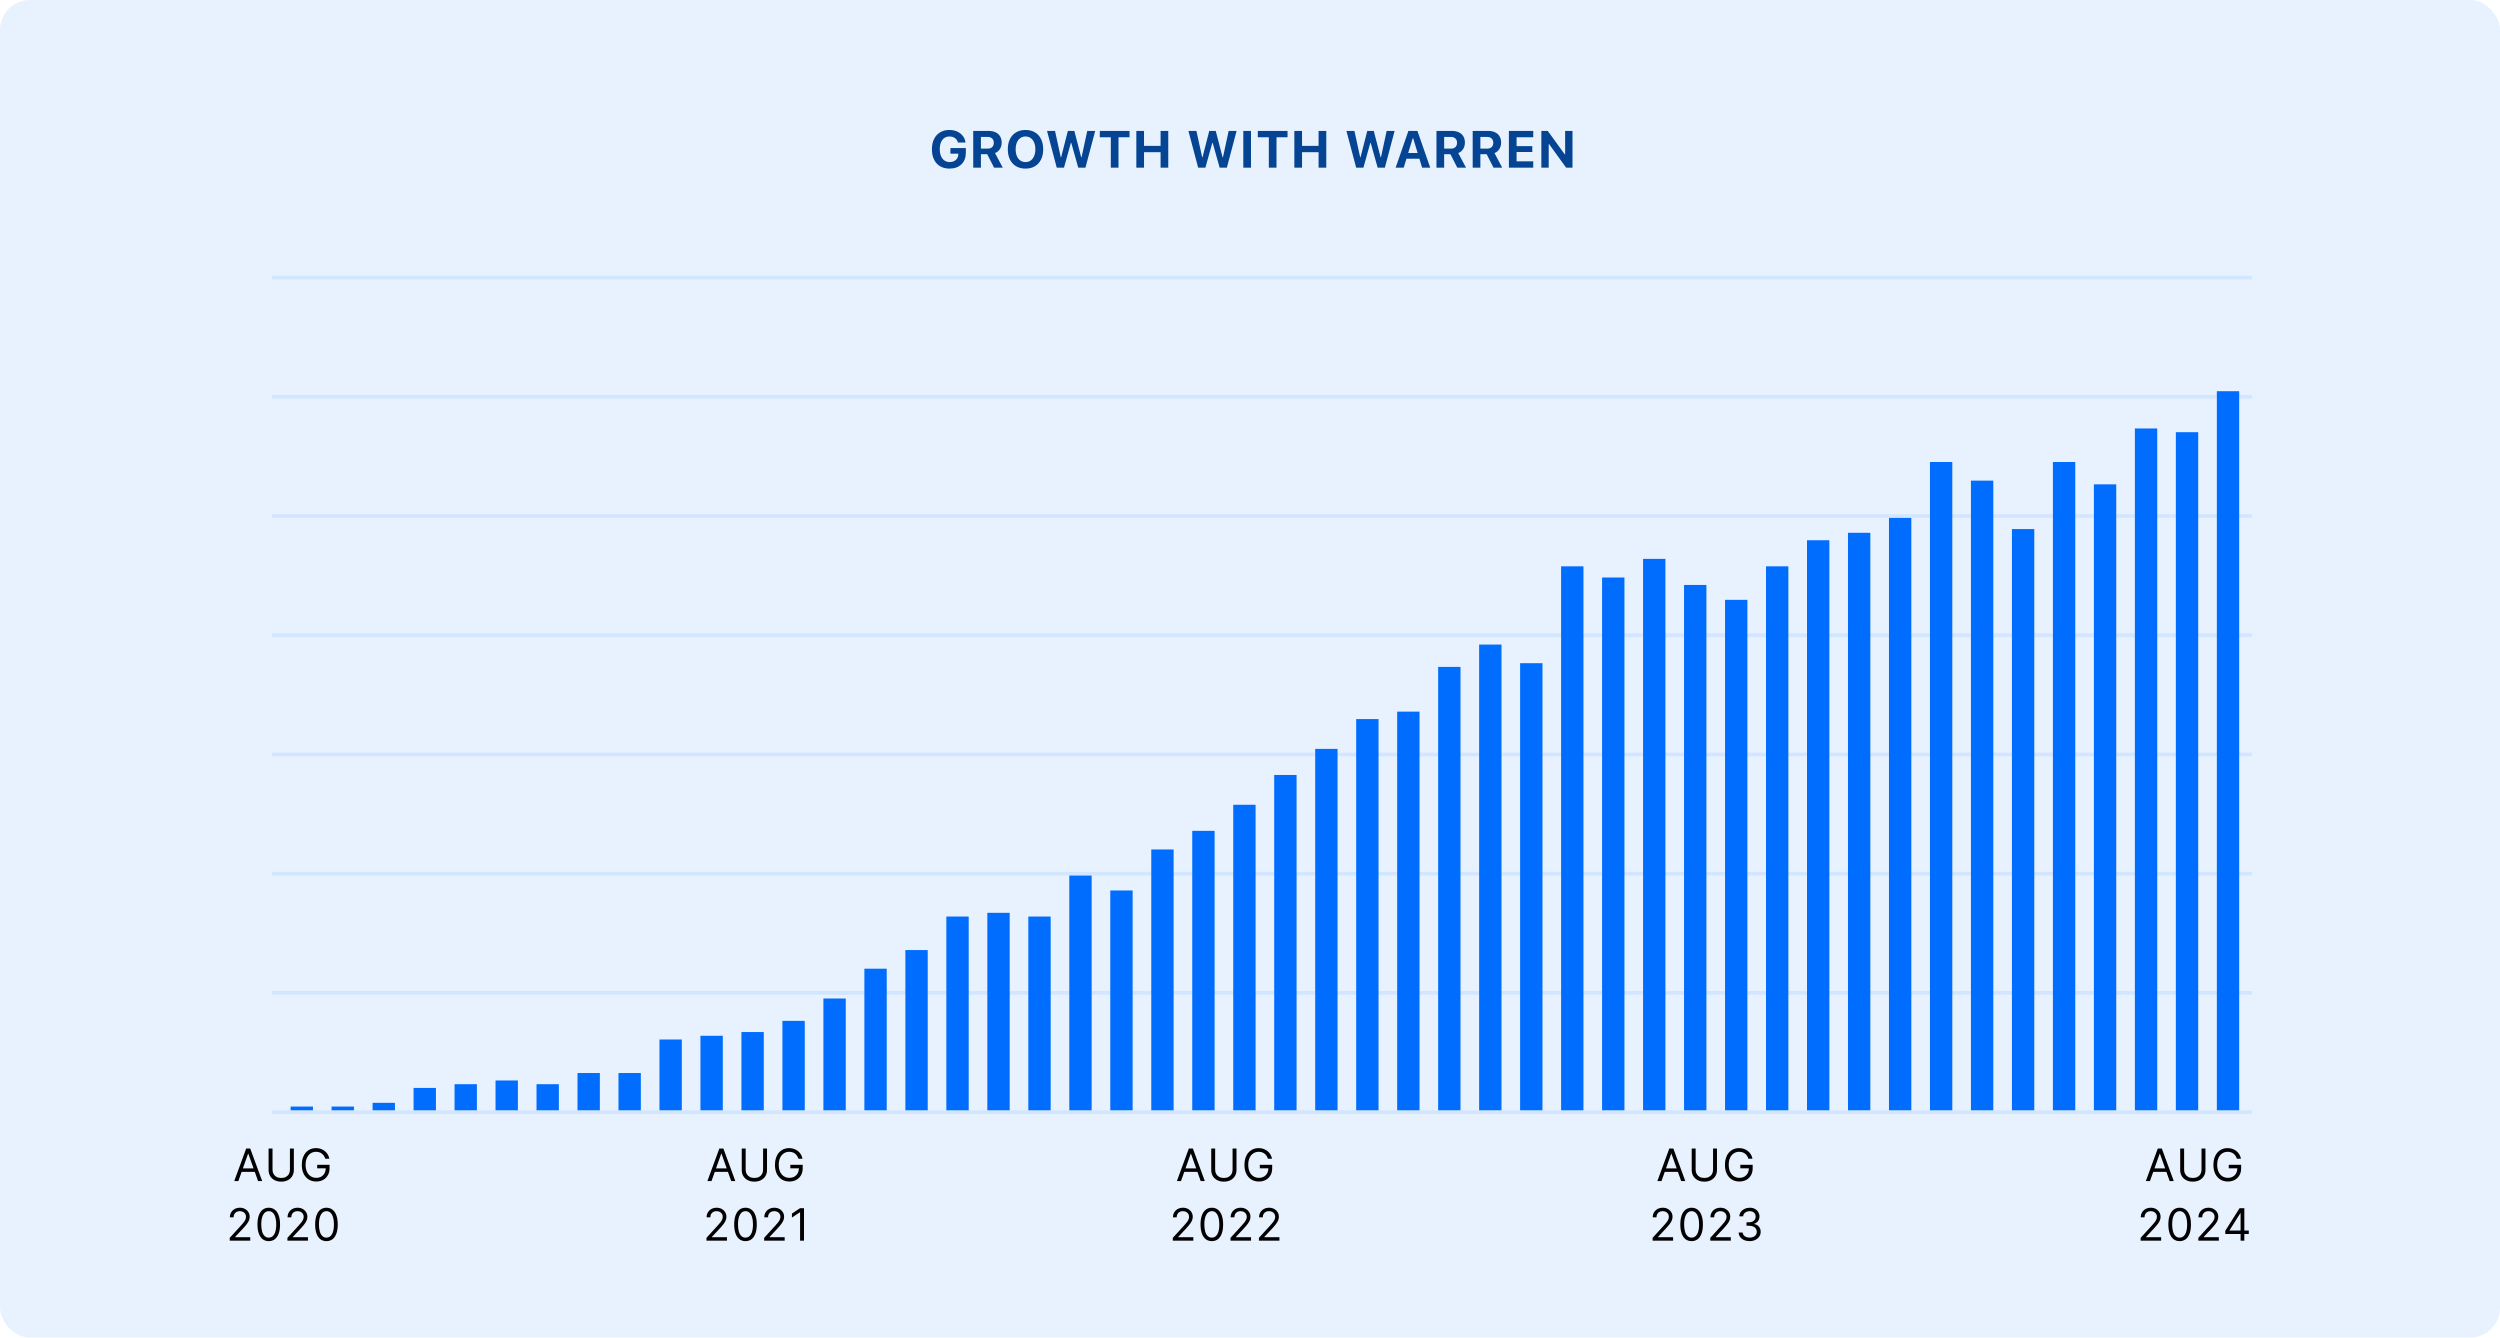 <svg width="671" height="359" viewBox="0 0 671 359" fill="none" xmlns="http://www.w3.org/2000/svg">
<rect width="671" height="359" rx="8" fill="#1479FE" fill-opacity="0.1"/>
<path d="M254.857 45.253C254.123 45.253 253.465 45.134 252.882 44.898C252.298 44.656 251.802 44.312 251.391 43.865C250.986 43.414 250.674 42.87 250.455 42.231C250.236 41.589 250.127 40.867 250.127 40.065V40.051C250.127 38.993 250.318 38.08 250.701 37.31C251.084 36.535 251.626 35.938 252.328 35.519C253.03 35.095 253.857 34.883 254.809 34.883C255.589 34.883 256.286 35.022 256.901 35.3C257.516 35.578 258.018 35.965 258.405 36.462C258.797 36.959 259.041 37.535 259.137 38.191L259.15 38.26H257.099L257.086 38.191C256.949 37.699 256.68 37.316 256.279 37.043C255.878 36.77 255.388 36.633 254.809 36.633C254.281 36.633 253.823 36.772 253.435 37.05C253.053 37.323 252.756 37.715 252.547 38.226C252.337 38.731 252.232 39.333 252.232 40.03V40.044C252.232 40.577 252.294 41.058 252.417 41.486C252.54 41.91 252.718 42.273 252.95 42.573C253.182 42.874 253.463 43.104 253.791 43.264C254.119 43.423 254.486 43.503 254.891 43.503C255.343 43.503 255.741 43.416 256.088 43.243C256.434 43.07 256.705 42.828 256.901 42.519C257.097 42.209 257.202 41.846 257.216 41.432L257.222 41.247H255.09V39.743H259.232V40.994C259.232 41.646 259.132 42.234 258.931 42.758C258.731 43.282 258.439 43.731 258.056 44.105C257.674 44.474 257.211 44.758 256.669 44.959C256.131 45.155 255.527 45.253 254.857 45.253ZM261.215 45V35.136H265.323C266.07 35.136 266.706 35.263 267.23 35.519C267.759 35.769 268.16 36.129 268.433 36.599C268.711 37.068 268.85 37.626 268.85 38.273V38.287C268.85 38.921 268.693 39.49 268.379 39.996C268.069 40.497 267.631 40.86 267.066 41.083L269.144 45H266.806L264.968 41.391C264.954 41.391 264.938 41.391 264.92 41.391C264.901 41.391 264.886 41.391 264.872 41.391H263.279V45H261.215ZM263.279 39.887H265.097C265.612 39.887 266.013 39.75 266.301 39.477C266.592 39.199 266.738 38.816 266.738 38.328V38.315C266.738 37.836 266.59 37.455 266.294 37.173C265.998 36.89 265.59 36.749 265.07 36.749H263.279V39.887ZM275.249 45.253C274.274 45.253 273.43 45.043 272.72 44.624C272.009 44.2 271.459 43.601 271.072 42.826C270.689 42.051 270.498 41.133 270.498 40.071V40.058C270.498 38.991 270.692 38.073 271.079 37.303C271.471 36.528 272.022 35.931 272.733 35.512C273.444 35.092 274.283 34.883 275.249 34.883C276.22 34.883 277.058 35.092 277.764 35.512C278.475 35.931 279.025 36.528 279.412 37.303C279.799 38.078 279.993 38.996 279.993 40.058V40.071C279.993 41.133 279.799 42.051 279.412 42.826C279.029 43.601 278.482 44.2 277.771 44.624C277.06 45.043 276.22 45.253 275.249 45.253ZM275.249 43.503C275.782 43.503 276.247 43.362 276.643 43.079C277.04 42.797 277.345 42.398 277.559 41.883C277.778 41.368 277.887 40.764 277.887 40.071V40.058C277.887 39.36 277.778 38.757 277.559 38.246C277.345 37.731 277.04 37.335 276.643 37.057C276.247 36.774 275.782 36.633 275.249 36.633C274.716 36.633 274.251 36.774 273.854 37.057C273.458 37.335 273.15 37.731 272.931 38.246C272.713 38.757 272.603 39.36 272.603 40.058V40.071C272.603 40.764 272.71 41.368 272.925 41.883C273.143 42.398 273.449 42.797 273.841 43.079C274.237 43.362 274.707 43.503 275.249 43.503ZM283.63 45L281.018 35.136H283.165L284.703 42.184H284.812L286.61 35.136H288.353L290.185 42.184H290.295L291.819 35.136H293.952L291.334 45H289.399L287.533 38.355H287.424L285.578 45H283.63ZM298.142 45V36.838H295.182V35.136H303.167V36.838H300.207V45H298.142ZM304.992 45V35.136H307.056V39.142H311.5V35.136H313.564V45H311.5V40.844H307.056V45H304.992ZM321.583 45L318.971 35.136H321.118L322.656 42.184H322.765L324.563 35.136H326.306L328.138 42.184H328.248L329.772 35.136H331.905L329.287 45H327.352L325.486 38.355H325.377L323.531 45H321.583ZM333.703 45V35.136H335.767V45H333.703ZM340.553 45V36.838H337.593V35.136H345.577V36.838H342.617V45H340.553ZM347.402 45V35.136H349.467V39.142H353.91V35.136H355.974V45H353.91V40.844H349.467V45H347.402ZM363.993 45L361.382 35.136H363.528L365.066 42.184H365.176L366.973 35.136H368.717L370.549 42.184H370.658L372.182 35.136H374.315L371.697 45H369.762L367.896 38.355H367.787L365.941 45H363.993ZM374.589 45L378.013 35.136H379.77V37.105H379.169L376.756 45H374.589ZM376.421 42.607L376.927 41.062H381.486L381.992 42.607H376.421ZM381.698 45L379.292 37.105V35.136H380.44L383.872 45H381.698ZM385.547 45V35.136H389.655C390.402 35.136 391.038 35.263 391.562 35.519C392.091 35.769 392.492 36.129 392.765 36.599C393.043 37.068 393.182 37.626 393.182 38.273V38.287C393.182 38.921 393.025 39.49 392.711 39.996C392.401 40.497 391.963 40.86 391.398 41.083L393.476 45H391.138L389.3 41.391C389.286 41.391 389.27 41.391 389.252 41.391C389.234 41.391 389.218 41.391 389.204 41.391H387.611V45H385.547ZM387.611 39.887H389.429C389.944 39.887 390.346 39.75 390.633 39.477C390.924 39.199 391.07 38.816 391.07 38.328V38.315C391.07 37.836 390.922 37.455 390.626 37.173C390.33 36.89 389.922 36.749 389.402 36.749H387.611V39.887ZM395.267 45V35.136H399.376C400.123 35.136 400.759 35.263 401.283 35.519C401.812 35.769 402.213 36.129 402.486 36.599C402.764 37.068 402.903 37.626 402.903 38.273V38.287C402.903 38.921 402.746 39.49 402.431 39.996C402.122 40.497 401.684 40.86 401.119 41.083L403.197 45H400.859L399.02 41.391C399.007 41.391 398.991 41.391 398.972 41.391C398.954 41.391 398.938 41.391 398.925 41.391H397.332V45H395.267ZM397.332 39.887H399.15C399.665 39.887 400.066 39.75 400.353 39.477C400.645 39.199 400.791 38.816 400.791 38.328V38.315C400.791 37.836 400.643 37.455 400.346 37.173C400.05 36.89 399.642 36.749 399.123 36.749H397.332V39.887ZM404.988 45V35.136H411.523V36.838H407.053V39.217H411.27V40.803H407.053V43.298H411.523V45H404.988ZM413.697 45V35.136H415.42L420.499 42.149L419.056 41.418H420.082V35.136H422.057V45H420.348L415.256 37.959L416.705 38.69H415.673V45H413.697Z" fill="#044492"/>
<line x1="604.48" y1="74.5" x2="72.999" y2="74.5" stroke="#1479FE" stroke-opacity="0.1"/>
<line x1="604.48" y1="106.5" x2="72.999" y2="106.5" stroke="#1479FE" stroke-opacity="0.1"/>
<line x1="604.48" y1="138.5" x2="72.999" y2="138.5" stroke="#1479FE" stroke-opacity="0.1"/>
<line x1="604.48" y1="170.5" x2="72.999" y2="170.5" stroke="#1479FE" stroke-opacity="0.1"/>
<line x1="604.48" y1="202.5" x2="72.999" y2="202.5" stroke="#1479FE" stroke-opacity="0.1"/>
<line x1="604.48" y1="234.5" x2="72.999" y2="234.5" stroke="#1479FE" stroke-opacity="0.1"/>
<line x1="604.48" y1="266.5" x2="72.999" y2="266.5" stroke="#1479FE" stroke-opacity="0.1"/>
<line x1="604.48" y1="298.5" x2="72.999" y2="298.5" stroke="#1479FE" stroke-opacity="0.1"/>
<rect x="78" y="297" width="6" height="1" fill="#006DFF"/>
<rect x="89" y="297" width="6" height="1" fill="#006DFF"/>
<rect x="100" y="296" width="6" height="2" fill="#006DFF"/>
<rect x="111" y="292" width="6" height="6" fill="#006DFF"/>
<rect x="122" y="291" width="6" height="7" fill="#006DFF"/>
<rect x="133" y="290" width="6" height="8" fill="#006DFF"/>
<rect x="144" y="291" width="6" height="7" fill="#006DFF"/>
<rect x="155" y="288" width="6" height="10" fill="#006DFF"/>
<rect x="166" y="288" width="6" height="10" fill="#006DFF"/>
<rect x="177" y="279" width="6" height="19" fill="#006DFF"/>
<rect x="188" y="278" width="6" height="20" fill="#006DFF"/>
<rect x="199" y="277" width="6" height="21" fill="#006DFF"/>
<rect x="210" y="274" width="6" height="24" fill="#006DFF"/>
<rect x="221" y="268" width="6" height="30" fill="#006DFF"/>
<rect x="232" y="260" width="6" height="38" fill="#006DFF"/>
<rect x="243" y="255" width="6" height="43" fill="#006DFF"/>
<rect x="254" y="246" width="6" height="52" fill="#006DFF"/>
<rect x="265" y="245" width="6" height="53" fill="#006DFF"/>
<rect x="276" y="246" width="6" height="52" fill="#006DFF"/>
<rect x="287" y="235" width="6" height="63" fill="#006DFF"/>
<rect x="298" y="239" width="6" height="59" fill="#006DFF"/>
<rect x="309" y="228" width="6" height="70" fill="#006DFF"/>
<rect x="320" y="223" width="6" height="75" fill="#006DFF"/>
<rect x="331" y="216" width="6" height="82" fill="#006DFF"/>
<rect x="342" y="208" width="6" height="90" fill="#006DFF"/>
<rect x="353" y="201" width="6" height="97" fill="#006DFF"/>
<rect x="364" y="193" width="6" height="105" fill="#006DFF"/>
<rect x="375" y="191" width="6" height="107" fill="#006DFF"/>
<rect x="386" y="179" width="6" height="119" fill="#006DFF"/>
<rect x="397" y="173" width="6" height="125" fill="#006DFF"/>
<rect x="408" y="178" width="6" height="120" fill="#006DFF"/>
<rect x="419" y="152" width="6" height="146" fill="#006DFF"/>
<rect x="430" y="155" width="6" height="143" fill="#006DFF"/>
<rect x="441" y="150" width="6" height="148" fill="#006DFF"/>
<rect x="452" y="157" width="6" height="141" fill="#006DFF"/>
<rect x="463" y="161" width="6" height="137" fill="#006DFF"/>
<rect x="474" y="152" width="6" height="146" fill="#006DFF"/>
<rect x="485" y="145" width="6" height="153" fill="#006DFF"/>
<rect x="496" y="143" width="6" height="155" fill="#006DFF"/>
<rect x="507" y="139" width="6" height="159" fill="#006DFF"/>
<rect x="518" y="124" width="6" height="174" fill="#006DFF"/>
<rect x="529" y="129" width="6" height="169" fill="#006DFF"/>
<rect x="540" y="142" width="6" height="156" fill="#006DFF"/>
<rect x="551" y="124" width="6" height="174" fill="#006DFF"/>
<rect x="562" y="130" width="6" height="168" fill="#006DFF"/>
<rect x="573" y="115" width="6" height="183" fill="#006DFF"/>
<rect x="584" y="116" width="6" height="182" fill="#006DFF"/>
<rect x="595" y="105" width="6" height="193" fill="#006DFF"/>
<path d="M63.977 317H62.869L66.073 308.273H67.164L70.369 317H69.261L66.653 309.653H66.585L63.977 317ZM64.386 313.591H68.852V314.528H64.386V313.591ZM77.815 308.273H78.872V314.051C78.872 314.648 78.732 315.18 78.45 315.649C78.172 316.115 77.778 316.483 77.27 316.753C76.761 317.02 76.165 317.153 75.48 317.153C74.796 317.153 74.199 317.02 73.69 316.753C73.182 316.483 72.787 316.115 72.506 315.649C72.227 315.18 72.088 314.648 72.088 314.051V308.273H73.145V313.966C73.145 314.392 73.239 314.771 73.426 315.104C73.614 315.433 73.881 315.693 74.227 315.884C74.577 316.071 74.994 316.165 75.48 316.165C75.966 316.165 76.384 316.071 76.733 315.884C77.082 315.693 77.35 315.433 77.534 315.104C77.722 314.771 77.815 314.392 77.815 313.966V308.273ZM87.309 311C87.215 310.713 87.091 310.456 86.938 310.229C86.787 309.999 86.607 309.803 86.397 309.641C86.189 309.479 85.953 309.355 85.689 309.27C85.425 309.185 85.135 309.142 84.82 309.142C84.303 309.142 83.833 309.276 83.409 309.543C82.986 309.81 82.65 310.203 82.4 310.723C82.15 311.243 82.025 311.881 82.025 312.636C82.025 313.392 82.151 314.03 82.404 314.55C82.657 315.07 82.999 315.463 83.431 315.73C83.862 315.997 84.348 316.131 84.888 316.131C85.388 316.131 85.828 316.024 86.209 315.811C86.593 315.595 86.891 315.291 87.104 314.899C87.32 314.504 87.428 314.04 87.428 313.506L87.752 313.574H85.127V312.636H88.451V313.574C88.451 314.293 88.297 314.918 87.99 315.449C87.686 315.98 87.266 316.392 86.729 316.685C86.195 316.974 85.581 317.119 84.888 317.119C84.115 317.119 83.436 316.938 82.851 316.574C82.269 316.21 81.814 315.693 81.487 315.023C81.164 314.352 81.002 313.557 81.002 312.636C81.002 311.946 81.094 311.325 81.279 310.774C81.466 310.22 81.73 309.749 82.071 309.359C82.412 308.97 82.816 308.672 83.282 308.464C83.748 308.257 84.26 308.153 84.82 308.153C85.28 308.153 85.709 308.223 86.107 308.362C86.507 308.499 86.864 308.693 87.177 308.946C87.492 309.196 87.755 309.496 87.965 309.845C88.175 310.192 88.32 310.577 88.4 311H87.309ZM61.661 333V332.233L64.541 329.08C64.879 328.71 65.158 328.389 65.377 328.116C65.595 327.841 65.757 327.582 65.862 327.341C65.97 327.097 66.024 326.841 66.024 326.574C66.024 326.267 65.95 326.001 65.803 325.777C65.658 325.553 65.459 325.379 65.206 325.257C64.953 325.135 64.669 325.074 64.354 325.074C64.019 325.074 63.726 325.143 63.476 325.283C63.229 325.419 63.037 325.611 62.901 325.858C62.767 326.105 62.7 326.395 62.7 326.727H61.695C61.695 326.216 61.813 325.767 62.048 325.381C62.284 324.994 62.605 324.693 63.011 324.477C63.421 324.261 63.879 324.153 64.388 324.153C64.899 324.153 65.352 324.261 65.747 324.477C66.142 324.693 66.452 324.984 66.676 325.351C66.901 325.717 67.013 326.125 67.013 326.574C67.013 326.895 66.955 327.209 66.838 327.516C66.725 327.82 66.526 328.159 66.242 328.534C65.96 328.906 65.57 329.361 65.07 329.898L63.109 331.994V332.062H67.166V333H61.661ZM72.133 333.119C71.491 333.119 70.944 332.945 70.492 332.595C70.04 332.243 69.695 331.733 69.457 331.065C69.218 330.395 69.099 329.585 69.099 328.636C69.099 327.693 69.218 326.888 69.457 326.22C69.698 325.55 70.045 325.038 70.496 324.686C70.951 324.331 71.496 324.153 72.133 324.153C72.769 324.153 73.313 324.331 73.765 324.686C74.219 325.038 74.566 325.55 74.805 326.22C75.046 326.888 75.167 327.693 75.167 328.636C75.167 329.585 75.048 330.395 74.809 331.065C74.57 331.733 74.225 332.243 73.773 332.595C73.322 332.945 72.775 333.119 72.133 333.119ZM72.133 332.182C72.769 332.182 73.263 331.875 73.616 331.261C73.968 330.648 74.144 329.773 74.144 328.636C74.144 327.881 74.063 327.237 73.901 326.706C73.742 326.175 73.512 325.77 73.211 325.491C72.913 325.213 72.553 325.074 72.133 325.074C71.502 325.074 71.009 325.385 70.654 326.007C70.299 326.626 70.121 327.503 70.121 328.636C70.121 329.392 70.201 330.034 70.36 330.562C70.519 331.091 70.748 331.493 71.046 331.768C71.347 332.044 71.71 332.182 72.133 332.182ZM77.146 333V332.233L80.027 329.08C80.365 328.71 80.643 328.389 80.862 328.116C81.081 327.841 81.243 327.582 81.348 327.341C81.456 327.097 81.51 326.841 81.51 326.574C81.51 326.267 81.436 326.001 81.288 325.777C81.143 325.553 80.945 325.379 80.692 325.257C80.439 325.135 80.155 325.074 79.84 325.074C79.504 325.074 79.212 325.143 78.962 325.283C78.715 325.419 78.523 325.611 78.386 325.858C78.253 326.105 78.186 326.395 78.186 326.727H77.18C77.18 326.216 77.298 325.767 77.534 325.381C77.77 324.994 78.091 324.693 78.497 324.477C78.906 324.261 79.365 324.153 79.874 324.153C80.385 324.153 80.838 324.261 81.233 324.477C81.628 324.693 81.938 324.984 82.162 325.351C82.386 325.717 82.499 326.125 82.499 326.574C82.499 326.895 82.44 327.209 82.324 327.516C82.21 327.82 82.011 328.159 81.727 328.534C81.446 328.906 81.055 329.361 80.555 329.898L78.595 331.994V332.062H82.652V333H77.146ZM87.618 333.119C86.976 333.119 86.43 332.945 85.978 332.595C85.526 332.243 85.181 331.733 84.942 331.065C84.704 330.395 84.584 329.585 84.584 328.636C84.584 327.693 84.704 326.888 84.942 326.22C85.184 325.55 85.53 325.038 85.982 324.686C86.437 324.331 86.982 324.153 87.618 324.153C88.255 324.153 88.799 324.331 89.251 324.686C89.705 325.038 90.052 325.55 90.29 326.22C90.532 326.888 90.653 327.693 90.653 328.636C90.653 329.585 90.533 330.395 90.295 331.065C90.056 331.733 89.711 332.243 89.259 332.595C88.807 332.945 88.26 333.119 87.618 333.119ZM87.618 332.182C88.255 332.182 88.749 331.875 89.101 331.261C89.454 330.648 89.63 329.773 89.63 328.636C89.63 327.881 89.549 327.237 89.387 326.706C89.228 326.175 88.998 325.77 88.697 325.491C88.398 325.213 88.039 325.074 87.618 325.074C86.988 325.074 86.495 325.385 86.14 326.007C85.785 326.626 85.607 327.503 85.607 328.636C85.607 329.392 85.687 330.034 85.846 330.562C86.005 331.091 86.234 331.493 86.532 331.768C86.833 332.044 87.195 332.182 87.618 332.182Z" fill="#020101"/>
<path d="M190.971 317H189.863L193.068 308.273H194.159L197.363 317H196.255L193.647 309.653H193.579L190.971 317ZM191.38 313.591H195.846V314.528H191.38V313.591ZM204.81 308.273H205.867V314.051C205.867 314.648 205.726 315.18 205.445 315.649C205.166 316.115 204.773 316.483 204.264 316.753C203.756 317.02 203.159 317.153 202.475 317.153C201.79 317.153 201.193 317.02 200.685 316.753C200.176 316.483 199.781 316.115 199.5 315.649C199.222 315.18 199.083 314.648 199.083 314.051V308.273H200.139V313.966C200.139 314.392 200.233 314.771 200.421 315.104C200.608 315.433 200.875 315.693 201.222 315.884C201.571 316.071 201.989 316.165 202.475 316.165C202.96 316.165 203.378 316.071 203.727 315.884C204.077 315.693 204.344 315.433 204.529 315.104C204.716 314.771 204.81 314.392 204.81 313.966V308.273ZM214.303 311C214.209 310.713 214.086 310.456 213.932 310.229C213.782 309.999 213.601 309.803 213.391 309.641C213.184 309.479 212.948 309.355 212.684 309.27C212.42 309.185 212.13 309.142 211.814 309.142C211.297 309.142 210.827 309.276 210.404 309.543C209.981 309.81 209.644 310.203 209.394 310.723C209.144 311.243 209.019 311.881 209.019 312.636C209.019 313.392 209.145 314.03 209.398 314.55C209.651 315.07 209.993 315.463 210.425 315.73C210.857 315.997 211.343 316.131 211.883 316.131C212.383 316.131 212.823 316.024 213.204 315.811C213.587 315.595 213.885 315.291 214.098 314.899C214.314 314.504 214.422 314.04 214.422 313.506L214.746 313.574H212.121V312.636H215.445V313.574C215.445 314.293 215.292 314.918 214.985 315.449C214.681 315.98 214.26 316.392 213.723 316.685C213.189 316.974 212.576 317.119 211.883 317.119C211.11 317.119 210.431 316.938 209.846 316.574C209.263 316.21 208.809 315.693 208.482 315.023C208.158 314.352 207.996 313.557 207.996 312.636C207.996 311.946 208.089 311.325 208.273 310.774C208.461 310.22 208.725 309.749 209.066 309.359C209.407 308.97 209.81 308.672 210.276 308.464C210.742 308.257 211.255 308.153 211.814 308.153C212.275 308.153 212.704 308.223 213.101 308.362C213.502 308.499 213.858 308.693 214.171 308.946C214.486 309.196 214.749 309.496 214.959 309.845C215.17 310.192 215.314 310.577 215.394 311H214.303ZM189.616 333V332.233L192.497 329.08C192.835 328.71 193.113 328.389 193.332 328.116C193.551 327.841 193.713 327.582 193.818 327.341C193.926 327.097 193.98 326.841 193.98 326.574C193.98 326.267 193.906 326.001 193.758 325.777C193.613 325.553 193.414 325.379 193.162 325.257C192.909 325.135 192.625 325.074 192.309 325.074C191.974 325.074 191.681 325.143 191.431 325.283C191.184 325.419 190.992 325.611 190.856 325.858C190.723 326.105 190.656 326.395 190.656 326.727H189.65C189.65 326.216 189.768 325.767 190.004 325.381C190.24 324.994 190.561 324.693 190.967 324.477C191.376 324.261 191.835 324.153 192.343 324.153C192.855 324.153 193.308 324.261 193.703 324.477C194.098 324.693 194.407 324.984 194.632 325.351C194.856 325.717 194.968 326.125 194.968 326.574C194.968 326.895 194.91 327.209 194.794 327.516C194.68 327.82 194.481 328.159 194.197 328.534C193.916 328.906 193.525 329.361 193.025 329.898L191.065 331.994V332.062H195.122V333H189.616ZM200.088 333.119C199.446 333.119 198.899 332.945 198.448 332.595C197.996 332.243 197.651 331.733 197.412 331.065C197.173 330.395 197.054 329.585 197.054 328.636C197.054 327.693 197.173 326.888 197.412 326.22C197.654 325.55 198 325.038 198.452 324.686C198.906 324.331 199.452 324.153 200.088 324.153C200.725 324.153 201.269 324.331 201.72 324.686C202.175 325.038 202.522 325.55 202.76 326.22C203.002 326.888 203.122 327.693 203.122 328.636C203.122 329.585 203.003 330.395 202.764 331.065C202.526 331.733 202.181 332.243 201.729 332.595C201.277 332.945 200.73 333.119 200.088 333.119ZM200.088 332.182C200.725 332.182 201.219 331.875 201.571 331.261C201.923 330.648 202.1 329.773 202.1 328.636C202.1 327.881 202.019 327.237 201.857 326.706C201.698 326.175 201.468 325.77 201.166 325.491C200.868 325.213 200.509 325.074 200.088 325.074C199.458 325.074 198.965 325.385 198.61 326.007C198.254 326.626 198.077 327.503 198.077 328.636C198.077 329.392 198.156 330.034 198.316 330.562C198.475 331.091 198.703 331.493 199.002 331.768C199.303 332.044 199.665 332.182 200.088 332.182ZM205.102 333V332.233L207.982 329.08C208.32 328.71 208.599 328.389 208.818 328.116C209.036 327.841 209.198 327.582 209.303 327.341C209.411 327.097 209.465 326.841 209.465 326.574C209.465 326.267 209.391 326.001 209.244 325.777C209.099 325.553 208.9 325.379 208.647 325.257C208.394 325.135 208.11 325.074 207.795 325.074C207.46 325.074 207.167 325.143 206.917 325.283C206.67 325.419 206.478 325.611 206.342 325.858C206.208 326.105 206.141 326.395 206.141 326.727H205.136C205.136 326.216 205.254 325.767 205.489 325.381C205.725 324.994 206.046 324.693 206.453 324.477C206.862 324.261 207.32 324.153 207.829 324.153C208.34 324.153 208.793 324.261 209.188 324.477C209.583 324.693 209.893 324.984 210.117 325.351C210.342 325.717 210.454 326.125 210.454 326.574C210.454 326.895 210.396 327.209 210.279 327.516C210.166 327.82 209.967 328.159 209.683 328.534C209.401 328.906 209.011 329.361 208.511 329.898L206.551 331.994V332.062H210.607V333H205.102ZM215.795 324.273V333H214.739V325.381H214.688L212.557 326.795V325.722L214.739 324.273H215.795Z" fill="#020101"/>
<path d="M316.982 317H315.874L319.079 308.273H320.17L323.374 317H322.266L319.658 309.653H319.59L316.982 317ZM317.391 313.591H321.857V314.528H317.391V313.591ZM330.821 308.273H331.878V314.051C331.878 314.648 331.737 315.18 331.456 315.649C331.177 316.115 330.784 316.483 330.275 316.753C329.767 317.02 329.17 317.153 328.486 317.153C327.801 317.153 327.204 317.02 326.696 316.753C326.187 316.483 325.792 316.115 325.511 315.649C325.233 315.18 325.094 314.648 325.094 314.051V308.273H326.15V313.966C326.15 314.392 326.244 314.771 326.432 315.104C326.619 315.433 326.886 315.693 327.233 315.884C327.582 316.071 328 316.165 328.486 316.165C328.971 316.165 329.389 316.071 329.738 315.884C330.088 315.693 330.355 315.433 330.54 315.104C330.727 314.771 330.821 314.392 330.821 313.966V308.273ZM340.314 311C340.22 310.713 340.097 310.456 339.943 310.229C339.793 309.999 339.612 309.803 339.402 309.641C339.195 309.479 338.959 309.355 338.695 309.27C338.43 309.185 338.141 309.142 337.825 309.142C337.308 309.142 336.838 309.276 336.415 309.543C335.992 309.81 335.655 310.203 335.405 310.723C335.155 311.243 335.03 311.881 335.03 312.636C335.03 313.392 335.156 314.03 335.409 314.55C335.662 315.07 336.004 315.463 336.436 315.73C336.868 315.997 337.354 316.131 337.894 316.131C338.394 316.131 338.834 316.024 339.215 315.811C339.598 315.595 339.896 315.291 340.109 314.899C340.325 314.504 340.433 314.04 340.433 313.506L340.757 313.574H338.132V312.636H341.456V313.574C341.456 314.293 341.303 314.918 340.996 315.449C340.692 315.98 340.271 316.392 339.734 316.685C339.2 316.974 338.587 317.119 337.894 317.119C337.121 317.119 336.442 316.938 335.857 316.574C335.274 316.21 334.82 315.693 334.493 315.023C334.169 314.352 334.007 313.557 334.007 312.636C334.007 311.946 334.099 311.325 334.284 310.774C334.472 310.22 334.736 309.749 335.077 309.359C335.418 308.97 335.821 308.672 336.287 308.464C336.753 308.257 337.266 308.153 337.825 308.153C338.286 308.153 338.715 308.223 339.112 308.362C339.513 308.499 339.869 308.693 340.182 308.946C340.497 309.196 340.76 309.496 340.97 309.845C341.18 310.192 341.325 310.577 341.405 311H340.314ZM314.783 333V332.233L317.664 329.08C318.002 328.71 318.28 328.389 318.499 328.116C318.718 327.841 318.88 327.582 318.985 327.341C319.093 327.097 319.147 326.841 319.147 326.574C319.147 326.267 319.073 326.001 318.925 325.777C318.78 325.553 318.582 325.379 318.329 325.257C318.076 325.135 317.792 325.074 317.476 325.074C317.141 325.074 316.849 325.143 316.599 325.283C316.351 325.419 316.16 325.611 316.023 325.858C315.89 326.105 315.823 326.395 315.823 326.727H314.817C314.817 326.216 314.935 325.767 315.171 325.381C315.407 324.994 315.728 324.693 316.134 324.477C316.543 324.261 317.002 324.153 317.511 324.153C318.022 324.153 318.475 324.261 318.87 324.477C319.265 324.693 319.574 324.984 319.799 325.351C320.023 325.717 320.136 326.125 320.136 326.574C320.136 326.895 320.077 327.209 319.961 327.516C319.847 327.82 319.648 328.159 319.364 328.534C319.083 328.906 318.692 329.361 318.192 329.898L316.232 331.994V332.062H320.289V333H314.783ZM325.255 333.119C324.613 333.119 324.067 332.945 323.615 332.595C323.163 332.243 322.818 331.733 322.579 331.065C322.341 330.395 322.221 329.585 322.221 328.636C322.221 327.693 322.341 326.888 322.579 326.22C322.821 325.55 323.167 325.038 323.619 324.686C324.074 324.331 324.619 324.153 325.255 324.153C325.892 324.153 326.436 324.331 326.888 324.686C327.342 325.038 327.689 325.55 327.927 326.22C328.169 326.888 328.29 327.693 328.29 328.636C328.29 329.585 328.17 330.395 327.932 331.065C327.693 331.733 327.348 332.243 326.896 332.595C326.444 332.945 325.898 333.119 325.255 333.119ZM325.255 332.182C325.892 332.182 326.386 331.875 326.738 331.261C327.091 330.648 327.267 329.773 327.267 328.636C327.267 327.881 327.186 327.237 327.024 326.706C326.865 326.175 326.635 325.77 326.334 325.491C326.035 325.213 325.676 325.074 325.255 325.074C324.625 325.074 324.132 325.385 323.777 326.007C323.422 326.626 323.244 327.503 323.244 328.636C323.244 329.392 323.324 330.034 323.483 330.562C323.642 331.091 323.871 331.493 324.169 331.768C324.47 332.044 324.832 332.182 325.255 332.182ZM330.269 333V332.233L333.15 329.08C333.488 328.71 333.766 328.389 333.985 328.116C334.204 327.841 334.365 327.582 334.471 327.341C334.579 327.097 334.633 326.841 334.633 326.574C334.633 326.267 334.559 326.001 334.411 325.777C334.266 325.553 334.067 325.379 333.814 325.257C333.562 325.135 333.277 325.074 332.962 325.074C332.627 325.074 332.334 325.143 332.084 325.283C331.837 325.419 331.645 325.611 331.509 325.858C331.375 326.105 331.309 326.395 331.309 326.727H330.303C330.303 326.216 330.421 325.767 330.657 325.381C330.892 324.994 331.213 324.693 331.62 324.477C332.029 324.261 332.488 324.153 332.996 324.153C333.508 324.153 333.961 324.261 334.356 324.477C334.75 324.693 335.06 324.984 335.285 325.351C335.509 325.717 335.621 326.125 335.621 326.574C335.621 326.895 335.563 327.209 335.446 327.516C335.333 327.82 335.134 328.159 334.85 328.534C334.569 328.906 334.178 329.361 333.678 329.898L331.718 331.994V332.062H335.775V333H330.269ZM337.895 333V332.233L340.775 329.08C341.113 328.71 341.392 328.389 341.61 328.116C341.829 327.841 341.991 327.582 342.096 327.341C342.204 327.097 342.258 326.841 342.258 326.574C342.258 326.267 342.184 326.001 342.037 325.777C341.892 325.553 341.693 325.379 341.44 325.257C341.187 325.135 340.903 325.074 340.588 325.074C340.252 325.074 339.96 325.143 339.71 325.283C339.463 325.419 339.271 325.611 339.135 325.858C339.001 326.105 338.934 326.395 338.934 326.727H337.929C337.929 326.216 338.047 325.767 338.282 325.381C338.518 324.994 338.839 324.693 339.245 324.477C339.654 324.261 340.113 324.153 340.622 324.153C341.133 324.153 341.586 324.261 341.981 324.477C342.376 324.693 342.686 324.984 342.91 325.351C343.135 325.717 343.247 326.125 343.247 326.574C343.247 326.895 343.189 327.209 343.072 327.516C342.958 327.82 342.76 328.159 342.475 328.534C342.194 328.906 341.804 329.361 341.304 329.898L339.343 331.994V332.062H343.4V333H337.895Z" fill="#020101"/>
<path d="M445.943 317H444.835L448.04 308.273H449.131L452.335 317H451.227L448.619 309.653H448.551L445.943 317ZM446.352 313.591H450.818V314.528H446.352V313.591ZM459.782 308.273H460.839V314.051C460.839 314.648 460.698 315.18 460.417 315.649C460.138 316.115 459.745 316.483 459.236 316.753C458.728 317.02 458.131 317.153 457.447 317.153C456.762 317.153 456.165 317.02 455.657 316.753C455.148 316.483 454.753 316.115 454.472 315.649C454.194 315.18 454.055 314.648 454.055 314.051V308.273H455.111V313.966C455.111 314.392 455.205 314.771 455.393 315.104C455.58 315.433 455.847 315.693 456.194 315.884C456.543 316.071 456.961 316.165 457.447 316.165C457.932 316.165 458.35 316.071 458.699 315.884C459.049 315.693 459.316 315.433 459.501 315.104C459.688 314.771 459.782 314.392 459.782 313.966V308.273ZM469.275 311C469.181 310.713 469.058 310.456 468.904 310.229C468.754 309.999 468.573 309.803 468.363 309.641C468.156 309.479 467.92 309.355 467.656 309.27C467.392 309.185 467.102 309.142 466.786 309.142C466.269 309.142 465.799 309.276 465.376 309.543C464.953 309.81 464.616 310.203 464.366 310.723C464.116 311.243 463.991 311.881 463.991 312.636C463.991 313.392 464.117 314.03 464.37 314.55C464.623 315.07 464.965 315.463 465.397 315.73C465.829 315.997 466.315 316.131 466.855 316.131C467.355 316.131 467.795 316.024 468.176 315.811C468.559 315.595 468.857 315.291 469.07 314.899C469.286 314.504 469.394 314.04 469.394 313.506L469.718 313.574H467.093V312.636H470.417V313.574C470.417 314.293 470.264 314.918 469.957 315.449C469.653 315.98 469.232 316.392 468.695 316.685C468.161 316.974 467.548 317.119 466.855 317.119C466.082 317.119 465.403 316.938 464.818 316.574C464.235 316.21 463.781 315.693 463.454 315.023C463.13 314.352 462.968 313.557 462.968 312.636C462.968 311.946 463.061 311.325 463.245 310.774C463.433 310.22 463.697 309.749 464.038 309.359C464.379 308.97 464.782 308.672 465.248 308.464C465.714 308.257 466.227 308.153 466.786 308.153C467.247 308.153 467.676 308.223 468.073 308.362C468.474 308.499 468.83 308.693 469.143 308.946C469.458 309.196 469.721 309.496 469.931 309.845C470.142 310.192 470.286 310.577 470.366 311H469.275ZM443.557 333V332.233L446.437 329.08C446.776 328.71 447.054 328.389 447.273 328.116C447.491 327.841 447.653 327.582 447.759 327.341C447.866 327.097 447.92 326.841 447.92 326.574C447.92 326.267 447.847 326.001 447.699 325.777C447.554 325.553 447.355 325.379 447.102 325.257C446.849 325.135 446.565 325.074 446.25 325.074C445.915 325.074 445.622 325.143 445.372 325.283C445.125 325.419 444.933 325.611 444.797 325.858C444.663 326.105 444.597 326.395 444.597 326.727H443.591C443.591 326.216 443.709 325.767 443.945 325.381C444.18 324.994 444.501 324.693 444.908 324.477C445.317 324.261 445.776 324.153 446.284 324.153C446.795 324.153 447.249 324.261 447.643 324.477C448.038 324.693 448.348 324.984 448.572 325.351C448.797 325.717 448.909 326.125 448.909 326.574C448.909 326.895 448.851 327.209 448.734 327.516C448.621 327.82 448.422 328.159 448.138 328.534C447.857 328.906 447.466 329.361 446.966 329.898L445.006 331.994V332.062H449.062V333H443.557ZM454.029 333.119C453.387 333.119 452.84 332.945 452.388 332.595C451.937 332.243 451.592 331.733 451.353 331.065C451.114 330.395 450.995 329.585 450.995 328.636C450.995 327.693 451.114 326.888 451.353 326.22C451.594 325.55 451.941 325.038 452.393 324.686C452.847 324.331 453.393 324.153 454.029 324.153C454.665 324.153 455.209 324.331 455.661 324.686C456.116 325.038 456.462 325.55 456.701 326.22C456.942 326.888 457.063 327.693 457.063 328.636C457.063 329.585 456.944 330.395 456.705 331.065C456.467 331.733 456.121 332.243 455.67 332.595C455.218 332.945 454.671 333.119 454.029 333.119ZM454.029 332.182C454.665 332.182 455.16 331.875 455.512 331.261C455.864 330.648 456.04 329.773 456.04 328.636C456.04 327.881 455.959 327.237 455.797 326.706C455.638 326.175 455.408 325.77 455.107 325.491C454.809 325.213 454.449 325.074 454.029 325.074C453.398 325.074 452.905 325.385 452.55 326.007C452.195 326.626 452.018 327.503 452.018 328.636C452.018 329.392 452.097 330.034 452.256 330.562C452.415 331.091 452.644 331.493 452.942 331.768C453.244 332.044 453.606 332.182 454.029 332.182ZM459.042 333V332.233L461.923 329.08C462.261 328.71 462.54 328.389 462.758 328.116C462.977 327.841 463.139 327.582 463.244 327.341C463.352 327.097 463.406 326.841 463.406 326.574C463.406 326.267 463.332 326.001 463.184 325.777C463.04 325.553 462.841 325.379 462.588 325.257C462.335 325.135 462.051 325.074 461.736 325.074C461.4 325.074 461.108 325.143 460.858 325.283C460.611 325.419 460.419 325.611 460.282 325.858C460.149 326.105 460.082 326.395 460.082 326.727H459.077C459.077 326.216 459.194 325.767 459.43 325.381C459.666 324.994 459.987 324.693 460.393 324.477C460.802 324.261 461.261 324.153 461.77 324.153C462.281 324.153 462.734 324.261 463.129 324.477C463.524 324.693 463.834 324.984 464.058 325.351C464.282 325.717 464.395 326.125 464.395 326.574C464.395 326.895 464.336 327.209 464.22 327.516C464.106 327.82 463.907 328.159 463.623 328.534C463.342 328.906 462.952 329.361 462.452 329.898L460.491 331.994V332.062H464.548V333H459.042ZM469.617 333.119C469.054 333.119 468.553 333.023 468.113 332.83C467.675 332.636 467.327 332.368 467.069 332.024C466.813 331.678 466.674 331.276 466.651 330.818H467.725C467.748 331.099 467.844 331.342 468.015 331.547C468.185 331.749 468.408 331.905 468.684 332.016C468.959 332.126 469.265 332.182 469.6 332.182C469.975 332.182 470.307 332.116 470.597 331.986C470.887 331.855 471.114 331.673 471.279 331.44C471.444 331.207 471.526 330.938 471.526 330.631C471.526 330.31 471.446 330.027 471.287 329.783C471.128 329.536 470.895 329.342 470.589 329.203C470.282 329.064 469.907 328.994 469.464 328.994H468.765V328.057H469.464C469.81 328.057 470.114 327.994 470.375 327.869C470.64 327.744 470.846 327.568 470.993 327.341C471.144 327.114 471.219 326.847 471.219 326.54C471.219 326.244 471.154 325.987 471.023 325.768C470.892 325.55 470.708 325.379 470.469 325.257C470.233 325.135 469.955 325.074 469.634 325.074C469.333 325.074 469.049 325.129 468.782 325.24C468.517 325.348 468.302 325.506 468.134 325.713C467.966 325.918 467.875 326.165 467.861 326.455H466.839C466.856 325.997 466.993 325.597 467.252 325.253C467.51 324.906 467.848 324.636 468.266 324.443C468.687 324.25 469.148 324.153 469.651 324.153C470.191 324.153 470.654 324.263 471.04 324.482C471.427 324.697 471.723 324.983 471.931 325.338C472.138 325.693 472.242 326.077 472.242 326.489C472.242 326.98 472.113 327.399 471.854 327.746C471.598 328.092 471.25 328.332 470.81 328.466V328.534C471.361 328.625 471.792 328.859 472.101 329.237C472.411 329.612 472.566 330.077 472.566 330.631C472.566 331.105 472.437 331.531 472.178 331.909C471.922 332.284 471.573 332.58 471.13 332.795C470.687 333.011 470.182 333.119 469.617 333.119Z" fill="#020101"/>
<path d="M577.05 317H575.942L579.146 308.273H580.237L583.442 317H582.334L579.726 309.653H579.658L577.05 317ZM577.459 313.591H581.925V314.528H577.459V313.591ZM590.888 308.273H591.945V314.051C591.945 314.648 591.805 315.18 591.523 315.649C591.245 316.115 590.851 316.483 590.343 316.753C589.834 317.02 589.238 317.153 588.553 317.153C587.869 317.153 587.272 317.02 586.763 316.753C586.255 316.483 585.86 316.115 585.579 315.649C585.3 315.18 585.161 314.648 585.161 314.051V308.273H586.218V313.966C586.218 314.392 586.312 314.771 586.499 315.104C586.687 315.433 586.954 315.693 587.3 315.884C587.65 316.071 588.067 316.165 588.553 316.165C589.039 316.165 589.457 316.071 589.806 315.884C590.155 315.693 590.422 315.433 590.607 315.104C590.795 314.771 590.888 314.392 590.888 313.966V308.273ZM600.382 311C600.288 310.713 600.164 310.456 600.011 310.229C599.86 309.999 599.68 309.803 599.47 309.641C599.262 309.479 599.026 309.355 598.762 309.27C598.498 309.185 598.208 309.142 597.893 309.142C597.376 309.142 596.906 309.276 596.482 309.543C596.059 309.81 595.722 310.203 595.472 310.723C595.222 311.243 595.097 311.881 595.097 312.636C595.097 313.392 595.224 314.03 595.477 314.55C595.73 315.07 596.072 315.463 596.504 315.73C596.936 315.997 597.421 316.131 597.961 316.131C598.461 316.131 598.901 316.024 599.282 315.811C599.666 315.595 599.964 315.291 600.177 314.899C600.393 314.504 600.501 314.04 600.501 313.506L600.825 313.574H598.2V312.636H601.524V313.574C601.524 314.293 601.37 314.918 601.063 315.449C600.759 315.98 600.339 316.392 599.802 316.685C599.268 316.974 598.654 317.119 597.961 317.119C597.188 317.119 596.509 316.938 595.924 316.574C595.342 316.21 594.887 315.693 594.561 315.023C594.237 314.352 594.075 313.557 594.075 312.636C594.075 311.946 594.167 311.325 594.352 310.774C594.539 310.22 594.803 309.749 595.144 309.359C595.485 308.97 595.889 308.672 596.355 308.464C596.82 308.257 597.333 308.153 597.893 308.153C598.353 308.153 598.782 308.223 599.18 308.362C599.58 308.499 599.937 308.693 600.249 308.946C600.565 309.196 600.828 309.496 601.038 309.845C601.248 310.192 601.393 310.577 601.472 311H600.382ZM574.548 333V332.233L577.428 329.08C577.767 328.71 578.045 328.389 578.264 328.116C578.482 327.841 578.644 327.582 578.75 327.341C578.857 327.097 578.911 326.841 578.911 326.574C578.911 326.267 578.838 326.001 578.69 325.777C578.545 325.553 578.346 325.379 578.093 325.257C577.84 325.135 577.556 325.074 577.241 325.074C576.906 325.074 576.613 325.143 576.363 325.283C576.116 325.419 575.924 325.611 575.788 325.858C575.654 326.105 575.588 326.395 575.588 326.727H574.582C574.582 326.216 574.7 325.767 574.936 325.381C575.171 324.994 575.492 324.693 575.899 324.477C576.308 324.261 576.767 324.153 577.275 324.153C577.786 324.153 578.24 324.261 578.634 324.477C579.029 324.693 579.339 324.984 579.563 325.351C579.788 325.717 579.9 326.125 579.9 326.574C579.9 326.895 579.842 327.209 579.725 327.516C579.612 327.82 579.413 328.159 579.129 328.534C578.848 328.906 578.457 329.361 577.957 329.898L575.997 331.994V332.062H580.053V333H574.548ZM585.02 333.119C584.378 333.119 583.831 332.945 583.379 332.595C582.928 332.243 582.583 331.733 582.344 331.065C582.105 330.395 581.986 329.585 581.986 328.636C581.986 327.693 582.105 326.888 582.344 326.22C582.585 325.55 582.932 325.038 583.384 324.686C583.838 324.331 584.384 324.153 585.02 324.153C585.656 324.153 586.2 324.331 586.652 324.686C587.107 325.038 587.453 325.55 587.692 326.22C587.933 326.888 588.054 327.693 588.054 328.636C588.054 329.585 587.935 330.395 587.696 331.065C587.458 331.733 587.112 332.243 586.661 332.595C586.209 332.945 585.662 333.119 585.02 333.119ZM585.02 332.182C585.656 332.182 586.151 331.875 586.503 331.261C586.855 330.648 587.031 329.773 587.031 328.636C587.031 327.881 586.95 327.237 586.788 326.706C586.629 326.175 586.399 325.77 586.098 325.491C585.8 325.213 585.44 325.074 585.02 325.074C584.389 325.074 583.896 325.385 583.541 326.007C583.186 326.626 583.009 327.503 583.009 328.636C583.009 329.392 583.088 330.034 583.247 330.562C583.406 331.091 583.635 331.493 583.933 331.768C584.235 332.044 584.597 332.182 585.02 332.182ZM590.033 333V332.233L592.914 329.08C593.252 328.71 593.531 328.389 593.749 328.116C593.968 327.841 594.13 327.582 594.235 327.341C594.343 327.097 594.397 326.841 594.397 326.574C594.397 326.267 594.323 326.001 594.175 325.777C594.031 325.553 593.832 325.379 593.579 325.257C593.326 325.135 593.042 325.074 592.727 325.074C592.391 325.074 592.099 325.143 591.849 325.283C591.602 325.419 591.41 325.611 591.273 325.858C591.14 326.105 591.073 326.395 591.073 326.727H590.068C590.068 326.216 590.185 325.767 590.421 325.381C590.657 324.994 590.978 324.693 591.384 324.477C591.793 324.261 592.252 324.153 592.761 324.153C593.272 324.153 593.725 324.261 594.12 324.477C594.515 324.693 594.825 324.984 595.049 325.351C595.273 325.717 595.386 326.125 595.386 326.574C595.386 326.895 595.327 327.209 595.211 327.516C595.097 327.82 594.898 328.159 594.614 328.534C594.333 328.906 593.943 329.361 593.443 329.898L591.482 331.994V332.062H595.539V333H590.033ZM597.267 331.21V330.341L601.102 324.273H601.733V325.619H601.307L598.409 330.205V330.273H603.574V331.21H597.267ZM601.375 333V330.946V330.541V324.273H602.381V333H601.375Z" fill="#020101"/>
</svg>
